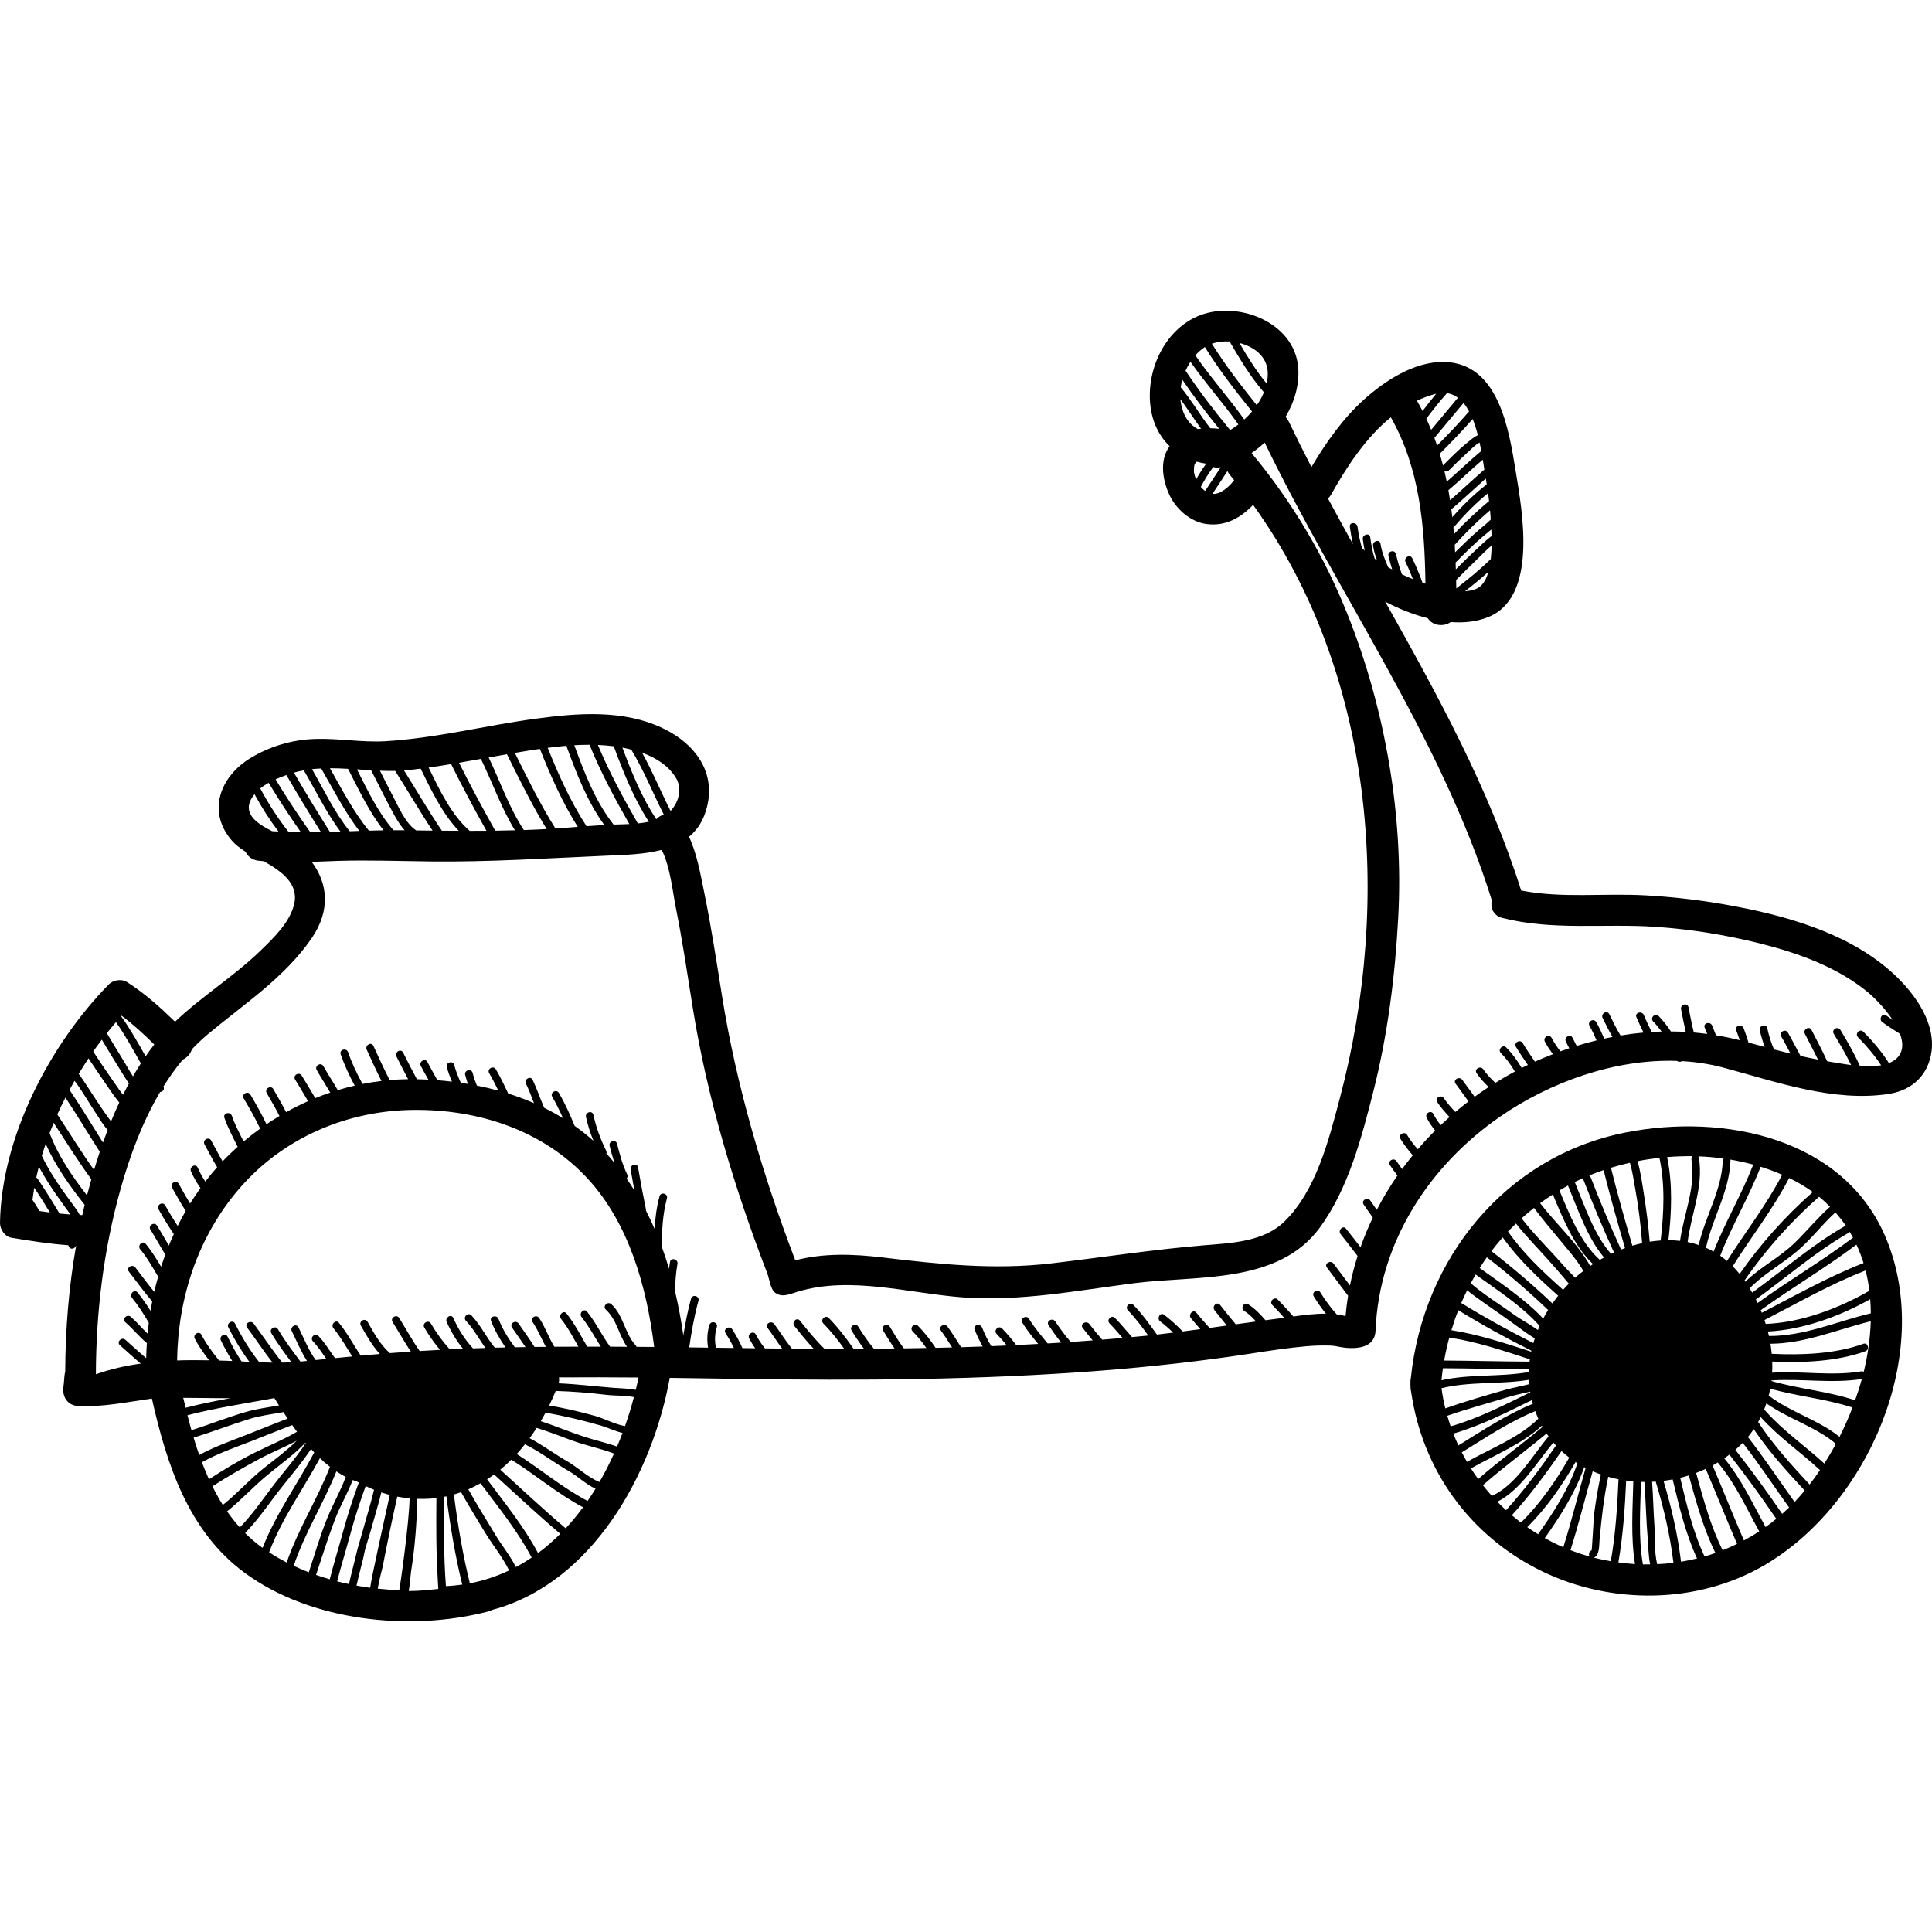 <?xml version="1.0" encoding="iso-8859-1"?>
<!-- Uploaded to: SVG Repo, www.svgrepo.com, Generator: SVG Repo Mixer Tools -->
<!DOCTYPE svg PUBLIC "-//W3C//DTD SVG 1.1//EN" "http://www.w3.org/Graphics/SVG/1.1/DTD/svg11.dtd">
<svg fill="#000000" version="1.1" id="Capa_1" xmlns="http://www.w3.org/2000/svg" xmlns:xlink="http://www.w3.org/1999/xlink" 
	 width="800px" height="800px" viewBox="0 0 501.422 501.422"
	 xml:space="preserve">
<g>
	<g>
		<path d="M490.319,251.741c-11.703-10.099-27.964-14.417-42.853-17.031c-6.763-1.188-13.617-1.955-20.472-2.336
			c-10.85-0.604-21.507,0.821-32.205-1.256c-8.374-26.539-21.716-50.805-35.282-74.969c3.495,1.835,7.276,3.351,11.062,4.303
			c1.219,1.969,4.132,2.301,5.931,0.996c3.38,0.252,6.638-0.088,9.56-1.218c13.146-5.084,9.037-27.416,7.354-37.716
			c-1.806-11.049-4.426-28.418-18.786-28.573c-7.606-0.083-15.247,4.909-20.654,9.782c-5.441,4.904-9.841,11.152-13.61,17.492
			c-2.029-3.927-4.007-7.877-5.912-11.861c-0.227-0.471-0.508-0.832-0.814-1.133c2.346-3.959,3.648-8.41,3.293-12.838
			c-0.962-12.004-16.334-17.733-26.381-13.182c-8.491,3.846-13.001,13.975-11.999,22.971c0.493,4.432,2.312,8.033,5.011,10.639
			c-0.024,0.033-0.052,0.062-0.075,0.097c-2.591,3.673-1.749,8.696,0,12.487c1.704,3.693,5.443,7.021,9.553,7.596
			c4.982,0.699,8.973-1.592,12.186-4.958c31.496,43.717,36.067,102.72,22.548,153.85c-2.867,10.849-6.16,24.193-14.545,32.267
			c-5.404,5.203-13.881,5.475-20.901,6.061c-13.176,1.098-26.202,3.117-39.325,4.664c-14.917,1.758-29.118,0.254-43.93-1.518
			c-7.57-0.904-15.262-1.187-22.67,0.748c-8.395-22.013-15.271-45.232-18.996-68.498c-1.459-9.116-2.834-18.25-4.704-27.294
			c-0.915-4.424-1.81-9.725-3.882-14.145c1.729-1.422,3.133-3.281,4.039-5.73c3.709-10.02-1.893-18.182-10.918-22.469
			c-10.195-4.842-21.938-3.914-32.8-2.455c-13.069,1.756-25.947,5.084-39.14,5.861c-6.037,0.355-12.156-0.789-18.222-0.594
			c-5.896,0.191-11.596,1.859-16.649,4.889c-8.021,4.807-11.469,13.934-4.984,21.463c0.977,1.135,2.225,2.072,3.543,2.891
			c0.588,1.191,1.689,2.154,3.312,2.352c0.519,0.062,1.037,0.103,1.557,0.15c0.139,0.102,0.264,0.211,0.425,0.303
			c4.001,2.297,8.552,5.5,7.388,10.701c-1.084,4.844-5.344,8.885-8.758,12.197c-6.884,6.677-15.258,11.832-22.189,18.447
			c-3.852-3.754-7.855-7.365-12.402-10.254c-1.498-0.951-3.627-0.621-4.848,0.627C12.872,271.176,0.351,295.185,0,317.374
			c-0.025,1.635,1.227,3.572,2.938,3.857c4.906,0.813,9.809,1.59,14.76,1.944c0.068,0.133,0.143,0.263,0.209,0.396
			c0.45,0.889,1.57,0.483,1.795-0.273c0.017,0,0.033,0.002,0.05,0.002c-1.905,10.789-2.784,21.793-2.828,32.742
			c-0.041,0.156-0.094,0.303-0.12,0.479c-0.163,1.104-0.172,2.242-0.334,3.332c-0.388,2.623,1.033,4.937,3.857,5.064
			c6.461,0.295,12.748-1.053,19.091-1.945c3.823,17.019,9.463,34.5,24.109,45.246c17.166,12.596,42.981,15.285,63.219,10.002
			c0.37-0.098,0.689-0.238,0.982-0.397c25.953-6.925,41.565-35.181,46.097-60.214c5.871,0.076,11.75,0.171,17.638,0.259
			c31.399,0.469,62.83,0.313,94.154-2.125c13.049-1.019,26.091-2.453,39.027-4.445c4.762-0.732,9.518-1.469,14.317-1.894
			c2.083-0.184,4.171-0.247,6.261-0.182c0.741,0.023,1.406,0.121,2.126,0.277c0.136,0.028,9.397,2.182,9.651-4.125
			c0.921-22.861,13.863-42.818,32.38-55.605c12.916-8.92,29.722-14.993,45.882-14.432c0.366,0.301,0.9,0.295,1.269,0.057
			c3.636,0.205,7.233,0.75,10.739,1.687c13.697,3.656,28.652,9.059,43.002,6.812c6.136-0.961,10.341-5.065,11.056-11.213
			C502.267,264.558,496.031,256.67,490.319,251.741z M383.061,152.855c-0.896,0.347-1.852,0.525-2.832,0.602
			c2.072-1.625,4.111-3.289,6.062-5.052C385.708,150.464,384.726,152.211,383.061,152.855z M386.91,145.081
			c-2.802,2.751-5.848,5.22-8.95,7.628c-0.011-0.729-0.022-1.457-0.04-2.186c1.729-1.738,3.463-3.473,5.232-5.17
			c1.213-1.165,2.538-2.575,3.969-3.788C387.104,142.611,387.048,143.832,386.91,145.081z M387.104,139.125
			c-1.503,1.123-2.874,2.488-4.183,3.697c-1.733,1.604-3.414,3.266-5.081,4.939c-0.021-0.59-0.036-1.18-0.06-1.768
			c2.473-2.5,4.981-5.043,7.666-7.232c0.502-0.409,1.054-0.86,1.604-1.338C387.072,137.99,387.086,138.557,387.104,139.125z
			 M386.906,134.833c-0.911,0.917-2.005,1.765-2.874,2.515c-2.191,1.893-4.301,3.93-6.38,5.983c-0.034-0.648-0.053-1.3-0.095-1.946
			c2.852-3.174,5.922-6.179,9.164-8.955C386.799,133.229,386.85,134.031,386.906,134.833z M386.466,130.033
			c-3.209,2.659-6.271,5.539-9.119,8.596c-0.048-0.583-0.085-1.169-0.141-1.751c0.055-0.043,0.113-0.068,0.165-0.129
			c2.611-3.077,5.6-6.142,8.839-8.759C386.305,128.67,386.384,129.352,386.466,130.033z M385.857,125.713
			c-3.251,2.507-6.259,5.472-8.932,8.509c-0.078-0.679-0.157-1.357-0.247-2.033c3.039-2.602,5.949-5.348,8.941-8.002
			C385.707,124.695,385.776,125.205,385.857,125.713z M385.24,121.873c-3.002,2.612-5.902,5.34-8.896,7.961
			c-0.136-0.871-0.272-1.742-0.432-2.607c3.045-2.561,5.884-5.363,8.919-7.93C384.983,120.218,385.116,121.081,385.24,121.873z
			 M384.444,117.05c-3.079,2.542-5.932,5.352-8.963,7.953c-0.192-0.93-0.385-1.859-0.606-2.78c0.346,0.206,0.792,0.229,1.162-0.142
			c1.521-1.521,3.057-3.029,4.653-4.473c0.84-0.758,2.066-2.072,3.312-2.771C384.166,115.584,384.311,116.324,384.444,117.05z
			 M383.548,112.92c-1.135,0.57-2.157,1.476-3.083,2.241c-2.061,1.705-3.952,3.617-5.842,5.506c-0.051,0.051-0.068,0.106-0.105,0.16
			c-0.267-1.021-0.546-2.036-0.854-3.045c2.928-2.936,5.816-5.905,8.54-9.031C382.738,110.064,383.177,111.482,383.548,112.92z
			 M381.278,106.778c-2.642,3.075-5.449,5.989-8.305,8.862c-0.225-0.661-0.453-1.321-0.698-1.977
			c2.519-3.023,5.037-6.045,7.556-9.066C380.368,105.236,380.845,105.976,381.278,106.778z M375.542,102.035
			c1.066,0.153,2.005,0.574,2.84,1.188l-6.938,8.326c-0.401-0.969-0.82-1.932-1.271-2.887
			C371.9,106.402,373.645,104.142,375.542,102.035z M372.36,102.283c0.127-0.035,0.247-0.054,0.371-0.084
			c-1.216,1.455-2.375,2.963-3.527,4.471c-0.464-0.896-0.946-1.787-1.46-2.669C369.211,103.312,370.747,102.732,372.36,102.283z
			 M345.45,128.393c4.096-7.267,8.988-14.791,15.522-20.085c7.496,13.232,8.775,28.14,8.983,43.188
			c-0.262-0.092-0.516-0.184-0.771-0.275c-0.781-2.16-1.646-4.285-2.66-6.352c-0.569-1.156-2.294-0.143-1.728,1.01
			c0.709,1.442,1.331,2.916,1.907,4.409c-0.942-0.373-1.888-0.769-2.827-1.208c-0.675-1.715-1.136-3.506-1.586-5.305
			c-0.312-1.25-2.242-0.72-1.929,0.531c0.293,1.17,0.598,2.332,0.952,3.478c-0.345-0.187-0.69-0.365-1.029-0.559
			c-0.859-1.978-1.673-3.961-1.994-6.115c-0.188-1.273-2.116-0.73-1.929,0.531c0.192,1.297,0.566,2.536,1.019,3.75
			c-0.195-0.137-0.406-0.257-0.6-0.397c-0.568-1.806-0.886-3.663-1.157-5.552c-0.183-1.271-2.109-0.729-1.929,0.533
			c0.14,0.973,0.3,1.937,0.489,2.893c-0.118-0.109-0.246-0.211-0.362-0.321c-0.106-0.102-0.219-0.175-0.328-0.261
			c-0.523-1.828-0.918-3.689-1.167-5.577c-0.167-1.259-2.169-1.276-2,0c0.202,1.532,0.476,3.046,0.831,4.54
			c-2.192-3.944-4.364-7.897-6.495-11.869C344.953,129.107,345.224,128.795,345.45,128.393z M328.998,96.248
			c0.089,1.102-0.01,2.21-0.252,3.305c-2.698-3.264-4.924-6.877-7.08-10.534C325.424,89.949,328.693,92.437,328.998,96.248z
			 M319.118,88.628c2.702,4.587,5.411,9.178,8.914,13.185c-0.477,1.16-1.101,2.291-1.844,3.363
			c-4.131-5.151-8.167-10.366-11.66-15.969C315.931,88.72,317.52,88.536,319.118,88.628z M306.858,98.552
			c2.992,4.397,6.224,8.615,9.571,12.746c-0.775-0.086-1.552-0.146-2.319-0.158c-2.688-3.448-4.875-7.27-7.672-10.641
			C306.531,99.847,306.682,99.197,306.858,98.552z M306.513,104.81c-0.079-0.4-0.129-0.809-0.165-1.221
			c1.871,2.499,3.529,5.155,5.368,7.678c-0.28,0.033-0.564,0.049-0.842,0.098C308.708,110.195,307.158,108.107,306.513,104.81z
			 M310.404,124.373c-0.102-0.267-0.194-0.536-0.278-0.809c-0.102-0.336-0.177-0.68-0.246-1.023
			c-0.002-0.009-0.003-0.014-0.005-0.021c-0.003-0.053-0.008-0.115-0.013-0.191c-0.02-0.256,0.056-1.035,0.064-1.295
			c0.045-0.182,0.083-0.364,0.139-0.543c0.021-0.039,0.047-0.084,0.075-0.139c0.03-0.057,0.071-0.106,0.104-0.161
			c0.049-0.045,0.199-0.225,0.334-0.374c0.8,0.23,1.63,0.398,2.478,0.523c-0.961,1.303-1.832,2.684-2.626,4.095
			C310.422,124.414,310.413,124.394,310.404,124.373z M312.77,127.416c-0.08-0.059-0.171-0.125-0.252-0.188
			c-0.309-0.268-0.592-0.562-0.863-0.865c0.956-1.779,2.012-3.538,3.234-5.148c0.57,0.176,1.218,0.21,1.926,0.064
			C315.493,123.341,314.131,125.379,312.77,127.416z M316.865,127.679c-0.071,0.041-0.33,0.154-0.486,0.225
			c-0.288,0.098-0.581,0.18-0.876,0.251c-0.033,0.009-0.058,0.015-0.082,0.021c-0.063,0.002-0.142,0.004-0.247,0.01
			c-0.099,0.004-0.315-0.01-0.503-0.021c1.312-1.963,2.624-3.927,3.896-5.917c0.151,0.326,0.343,0.646,0.601,0.955
			c0.392,0.471,0.761,0.955,1.146,1.43C319.199,126.048,318.101,126.986,316.865,127.679z M319.268,111.623
			c-4.083-4.971-8.013-10.053-11.572-15.416c0.36-0.809,0.792-1.582,1.273-2.312c3.91,5.602,8.501,10.69,12.441,16.267
			C320.714,110.695,319.997,111.188,319.268,111.623z M322.938,108.879c-4.052-5.686-8.756-10.881-12.695-16.65
			c0.724-0.815,1.525-1.535,2.402-2.112c0.022-0.015,0.048-0.028,0.069-0.042c3.649,5.877,7.898,11.332,12.229,16.725
			C324.319,107.533,323.647,108.229,322.938,108.879z M166.833,195.445c3.448,1.236,6.787,3.359,8.662,6.561
			c1.614,2.756,0.63,6.219-1.459,8.475c-2.53-4.994-4.647-10.201-7.378-15.094C166.716,195.408,166.776,195.424,166.833,195.445z
			 M163.83,194.541c3.267,5.396,5.607,11.269,8.449,16.885c-0.73,0.196-1.407,0.611-1.949,1.182
			c-3.73-5.533-6.465-12.314-8.791-18.572C162.308,194.178,163.07,194.349,163.83,194.541z M159.285,193.681
			c2.43,6.579,5.242,13.664,9.123,19.588c-0.941,0.199-1.9,0.34-2.869,0.436c-3.797-6.627-7.435-13.322-10.367-20.363
			C156.549,193.396,157.922,193.507,159.285,193.681z M152.998,193.297c2.904,7.118,6.525,13.887,10.335,20.573
			c-1.376,0.068-2.749,0.092-4.08,0.136c-4.729-5.964-7.567-13.401-10.204-20.594C150.365,193.334,151.683,193.298,152.998,193.297z
			 M146.982,193.56c2.619,7.115,5.41,14.467,9.866,20.562c-1.545,0.084-3.088,0.185-4.631,0.303
			c-4.139-6.368-7.246-13.289-10.074-20.334C143.747,193.88,145.362,193.699,146.982,193.56z M137.017,194.839
			c1.023-0.161,2.059-0.318,3.098-0.469c2.789,6.984,5.82,13.873,9.832,20.23c-1.929,0.154-3.857,0.311-5.789,0.437
			c-3.939-6.293-7.24-12.977-10.537-19.632C134.751,195.214,135.883,195.019,137.017,194.839z M131.564,195.754
			c3.253,6.561,6.485,13.167,10.312,19.41c-1.97,0.105-3.94,0.201-5.911,0.266c-3.832-5.787-6.122-12.521-9.13-18.836
			C128.412,196.31,129.987,196.029,131.564,195.754z M124.808,196.959c3.017,6.154,5.271,12.733,8.835,18.523
			c-1.704,0.043-3.408,0.09-5.112,0.111c-3.251-5.814-6.43-11.666-9.395-17.631C121.028,197.638,122.918,197.298,124.808,196.959z
			 M117.083,198.31c2.889,5.857,5.988,11.604,9.17,17.308c-1.449,0.011-2.898,0.019-4.348,0.019
			c-4.701-4.041-7.873-10.681-10.65-16.422C113.203,198.943,115.144,198.632,117.083,198.31z M105.862,199.888
			c1.108-0.115,2.213-0.252,3.318-0.393c2.676,5.469,5.629,11.678,9.876,16.125c-1.459-0.006-2.918-0.01-4.377-0.023
			c-3.452-5.096-6.53-10.429-9.815-15.63C105.198,199.943,105.533,199.923,105.862,199.888z M102.564,200.08
			c3.28,5.135,6.329,10.416,9.702,15.494c-1.417-0.016-2.834-0.033-4.25-0.051c-0.005-0.004-0.009-0.008-0.014-0.012
			c-2.84-1.907-4.524-6.059-6.072-8.977c-1.14-2.148-2.207-4.338-3.318-6.503C99.942,200.086,101.261,200.107,102.564,200.08z
			 M96.315,199.918c1.497,2.827,2.877,5.72,4.375,8.543c1.205,2.273,2.508,4.983,4.33,7.025c-0.255-0.004-0.51-0.008-0.766-0.01
			c-0.706-0.01-1.418,0.002-2.128,0.004c-4.062-4.693-6.685-10.293-9.485-15.798C93.869,199.763,95.095,199.846,96.315,199.918z
			 M90.33,199.543c2.845,5.48,5.414,11.102,9.229,15.951c-1.271,0.02-2.544,0.049-3.82,0.085
			c-4.02-4.899-6.959-10.663-10.107-16.187C87.185,199.39,88.754,199.455,90.33,199.543z M83.357,199.451
			c3.171,5.46,6.069,11.186,9.898,16.203c-0.835,0.027-1.669,0.057-2.505,0.085c-0.016-0.024-0.027-0.048-0.047-0.071
			c-3.932-4.909-6.602-10.613-9.725-16.039C81.765,199.542,82.56,199.489,83.357,199.451z M78.853,199.939
			c3.139,5.316,5.801,10.912,9.494,15.877c-0.908,0.031-1.816,0.062-2.725,0.088c-3.209-5.068-6.32-10.196-9.347-15.375
			C77.123,200.282,77.983,200.097,78.853,199.939z M74.33,201.161c2.907,4.983,5.893,9.919,8.965,14.8
			c-0.919,0.019-1.838,0.033-2.756,0.039c-3.172-4.47-6.192-9.04-9.026-13.732C72.459,201.841,73.408,201.488,74.33,201.161z
			 M70.621,215.719c-3.199-1.621-7.598-4.125-5.504-8.192c0.26-0.506,0.578-0.975,0.935-1.414c1.828,3.375,3.903,6.625,6.212,9.695
			C71.715,215.776,71.166,215.76,70.621,215.719z M74.917,215.945c-2.793-3.537-5.253-7.344-7.371-11.32
			c0.666-0.545,1.405-1.021,2.175-1.454c2.64,4.378,5.44,8.649,8.378,12.833C77.037,215.995,75.976,215.98,74.917,215.945z
			 M31.558,263.618c3.024,2.238,5.795,4.816,8.481,7.465c-0.784,0.988-1.526,2.019-2.249,3.062
			c-1.992-3.55-3.994-7.086-6.348-10.396C31.481,263.706,31.519,263.661,31.558,263.618z M30.101,265.282
			c2.393,3.408,4.414,7.066,6.454,10.711c-0.708,1.1-1.396,2.215-2.053,3.355c-0.937-1.423-1.745-2.957-2.504-4.166
			c-1.457-2.326-2.853-4.689-4.271-7.039C28.504,267.163,29.298,266.213,30.101,265.282z M26.429,269.833
			c1.586,2.633,3.15,5.279,4.797,7.873c0.682,1.072,1.408,2.316,2.23,3.492c-0.526,0.971-1.044,1.949-1.536,2.943
			c-1.115-1.445-2.124-2.992-3.136-4.427c-1.58-2.237-3.099-4.521-4.592-6.819C24.92,271.853,25.669,270.834,26.429,269.833z
			 M22.972,274.678c1.336,2.031,2.693,4.054,4.086,6.048c1.219,1.743,2.47,3.688,3.896,5.418c-0.751,1.612-1.466,3.246-2.138,4.897
			c-0.334-0.434-0.654-0.879-0.971-1.32c-1.261-1.752-2.436-3.567-3.63-5.364c-1.218-1.834-2.42-3.832-3.794-5.658
			C21.244,277.333,22.095,275.991,22.972,274.678z M19.354,280.499c2.202,2.914,4.03,6.262,6.009,9.152
			c0.404,0.592,1.412,2.336,2.566,3.604c-0.416,1.086-0.818,2.174-1.203,3.269c-2.894-4.56-5.649-9.205-8.688-13.67
			C18.463,282.062,18.906,281.278,19.354,280.499z M10.248,314.303c-0.562-0.985-1.168-1.946-1.816-2.883
			c0.133-1.055,0.287-2.11,0.47-3.168c1.392,2.121,2.751,4.258,4.056,6.429C12.052,314.567,11.149,314.43,10.248,314.303z
			 M15.444,314.959c-1.8-3.053-3.692-6.051-5.66-9.014c-0.104-0.156-0.232-0.267-0.371-0.34c0.201-0.939,0.424-1.879,0.663-2.818
			c1.372,2.545,2.927,4.986,4.604,7.393c1.179,1.693,2.398,3.355,3.613,5.021C17.342,315.135,16.393,315.055,15.444,314.959z
			 M21.362,315.355c-0.224-0.006-0.445-0.025-0.668-0.033c-0.338-0.584-0.624-1.084-0.789-1.312
			c-1.166-1.612-2.343-3.217-3.498-4.838c-2.091-2.938-3.993-5.969-5.555-9.188c0.31-1.045,0.65-2.084,1.004-3.123
			c2.533,5.729,6.213,10.893,10.109,15.826C21.75,313.571,21.564,314.465,21.362,315.355z M22.58,310.25
			c-3.883-4.996-7.479-10.274-9.717-16.174c0.339-0.891,0.697-1.775,1.066-2.658c3.225,4.908,6.32,9.926,9.779,14.658
			C23.314,307.476,22.935,308.87,22.58,310.25z M14.875,289.232c0.661-1.476,1.373-2.929,2.109-4.367
			c3.082,4.615,5.904,9.399,8.914,14.063c-0.523,1.578-1.021,3.158-1.49,4.732C21.071,298.976,18.058,294.03,14.875,289.232z
			 M47.555,362.792c3.974-0.008,8.084,0.104,12.185,0.096c-3.881,0.711-7.747,1.488-11.569,2.474
			C47.961,364.502,47.749,363.645,47.555,362.792z M48.644,367.303c7.43-1.916,15.02-3.055,22.563-4.447
			c0.391,0.625,0.788,1.259,1.203,1.906c-2.752,0.494-5.57,0.84-8.129,1.56c-4.943,1.387-9.701,3.33-14.599,4.864
			C49.316,369.893,48.974,368.598,48.644,367.303z M50.247,373.118c4.896-1.5,9.669-3.357,14.566-4.869
			c2.799-0.863,5.802-1.217,8.73-1.758c0.371,0.562,0.73,1.117,1.118,1.686c-3.703,1.394-7.353,2.92-11.048,4.353
			c-4.058,1.571-8.104,3.024-11.91,5.09C51.178,376.131,50.702,374.627,50.247,373.118z M52.397,379.51
			c4.22-2.338,8.78-3.904,13.283-5.647c3.4-1.318,6.753-2.722,10.16-3.996c0.41,0.576,0.819,1.151,1.248,1.723
			c-3.522,2.064-7.298,3.604-10.968,5.424c-4.099,2.033-8.052,4.408-11.886,6.918C53.573,382.487,52.966,381.006,52.397,379.51z
			 M57.83,390.59c-0.988-1.553-1.867-3.182-2.696-4.842c3.896-2.516,7.905-4.81,11.997-7.01c3.253-1.75,6.65-3.088,9.878-4.82
			c-2.506,2.484-5.346,4.617-8.141,6.795C64.96,383.756,61.696,387.518,57.83,390.59z M62.243,396.43
			c-1.195-1.319-2.286-2.725-3.304-4.182c3.578-2.848,6.654-6.254,10.173-9.187c3.465-2.889,7.107-5.43,10.188-8.649
			c0.024,0.029,0.047,0.059,0.071,0.088c-2.688,4.109-5.97,7.729-8.916,11.654C67.814,389.672,65.29,393.266,62.243,396.43z
			 M63.62,397.881c2.785-2.883,5.127-6.111,7.525-9.336c3.141-4.221,6.665-8.115,9.591-12.482c0.273,0.302,0.541,0.607,0.82,0.9
			c-4.413,8.305-9.981,15.973-13.407,24.771C66.508,400.559,65.008,399.264,63.62,397.881z M69.846,402.875
			c3.281-8.717,8.785-16.281,13.189-24.439c0.844,0.8,1.711,1.56,2.609,2.254c-3.312,8.462-8.279,16.205-11.239,24.828
			C72.829,404.715,71.315,403.823,69.846,402.875z M76.221,406.385c2.869-8.529,7.733-16.188,11.086-24.508
			c0.791,0.525,1.596,1.014,2.428,1.434c-1.35,3.625-3.297,7.021-4.768,10.609c-1.887,4.604-3.264,9.414-4.821,14.143
			C78.809,407.551,77.505,406.983,76.221,406.385z M82.021,408.745c1.602-4.773,3.077-9.586,4.875-14.293
			c1.36-3.562,3.286-6.818,4.654-10.336c0.388,0.149,0.771,0.309,1.167,0.432c0.135,0.076,0.267,0.154,0.401,0.229
			c-1.527,4.147-2.876,8.352-4.043,12.608c-0.002,0.006-0.006,0.01-0.008,0.017c-1.12,4.157-2.428,8.301-3.485,12.477
			C84.378,409.536,83.194,409.151,82.021,408.745z M92.397,403.622c-0.579,2.506-1.294,4.979-1.823,7.498
			c-1.028-0.215-2.05-0.451-3.064-0.711c0.711-2.808,1.529-5.599,2.335-8.39c0,0.002-0.001,0.007-0.001,0.007
			c0.002-0.007,0.004-0.015,0.005-0.021c0.017-0.059,0.034-0.117,0.051-0.178c-0.007,0.022-0.013,0.041-0.021,0.062
			c0.267-1.059,0.691-2.408,0.97-3.434c0.048-0.176,0.1-0.351,0.146-0.525c0.005-0.018-0.001-0.03,0.003-0.051
			c1.131-4.117,2.441-8.178,3.91-12.191c0.712,0.343,1.437,0.652,2.17,0.947c-0.866,3.693-2.022,7.303-3.017,10.965
			c-0.385,1.412-0.829,2.802-1.212,4.195c-0.033,0.072-0.309,1.195-0.419,1.678c-0.011,0.049-0.024,0.097-0.035,0.146
			C92.396,403.62,92.397,403.62,92.397,403.622z M96.074,412.077c-1.187-0.156-2.368-0.344-3.544-0.556
			c0.472-2.207,1.663-6.747,1.679-6.842c0.169-0.705,0.471-2.186,0.474-2.219c0.51-1.973,1.198-3.926,1.714-5.824
			c0.846-3.11,1.82-6.17,2.57-9.303c0.721,0.242,1.455,0.451,2.194,0.645c-1.395,6.207-4.452,20.408-4.605,21.314
			C96.399,410.225,96.214,411.145,96.074,412.077z M98.04,412.307c0.276-1.895,1.264-5.598,1.269-5.639
			c1.175-6.1,2.438-12.182,3.8-18.242c1.046,0.207,2.116,0.346,3.196,0.449c-0.116,6.232-2.33,22.07-2.685,23.824
			C101.757,412.637,99.896,412.502,98.04,412.307z M106.094,412.917c0.182-0.926,0.514-4.539,0.588-5.012
			c0.002-0.004,0.002-0.009,0.003-0.011c0.001-0.004,0-0.006,0.001-0.01c0.994-6.252,1.491-12.547,1.616-18.883
			c1.094,0.037,2.2,0.035,3.328-0.045c0.551-0.039,1.093-0.094,1.631-0.16c-0.059,7.174-0.093,14.221,0.372,21.385
			c0,0.013-0.006,0.021-0.006,0.031c0.008,0.479,0.125,1.971,0.128,2.174C111.085,412.649,108.82,412.936,106.094,412.917z
			 M115.729,411.645c-0.582-7.778-0.529-15.395-0.467-23.168c0.202-0.039,0.4-0.086,0.6-0.129c0.963,7.625,2.285,15.486,4.104,22.9
			C118.534,411.452,117.118,411.596,115.729,411.645z M121.944,410.926c-1.838-7.442-3.182-15.393-4.139-23.051
			c0.633-0.178,1.248-0.391,1.863-0.607c1.937,3.492,4.082,6.89,6.117,10.312c1.733,2.914,4.746,6.646,6.34,10.008
			C128.957,409.083,125.567,410.227,121.944,410.926z M133.891,406.704c-1.452-2.918-3.831-5.854-5.33-8.375
			c-2.33-3.918-4.794-7.801-7.014-11.795c1.088-0.463,2.134-1,3.159-1.576c4.593,6.174,9.729,12.51,13.281,19.281
			C136.667,405.127,135.305,405.956,133.891,406.704z M139.636,403.081c-3.553-6.721-8.654-13.019-13.217-19.15
			c0.619-0.397,1.224-0.819,1.818-1.258c5.686,5.148,11.327,10.469,17.18,15.402C143.602,399.883,141.685,401.573,139.636,403.081z
			 M146.817,396.649c-5.783-4.877-11.361-10.129-16.979-15.219c0.993-0.813,1.943-1.686,2.861-2.596
			c6.32,3.955,12.032,8.875,18.629,12.352C149.917,393.098,148.42,394.932,146.817,396.649z M152.503,389.545
			c-6.525-3.408-12.181-8.238-18.394-12.182c0.74-0.81,1.443-1.654,2.128-2.517c3.907,1.906,7.676,4.838,11.417,6.961
			c2.113,1.197,4.479,3.484,6.906,4.56C153.898,387.444,153.22,388.51,152.503,389.545z M155.586,384.629
			c-2.781-1.047-5.881-3.957-8.193-5.268c-3.306-1.875-6.529-4.318-9.937-6.095c0.636-0.868,1.239-1.766,1.821-2.676
			c2.957,0.918,5.844,2.012,8.747,3.113c3.687,1.397,7.649,2.151,11.331,3.543C158.217,379.77,156.97,382.245,155.586,384.629z
			 M160.151,375.444c-2.74-0.992-5.626-1.605-8.39-2.511c-3.852-1.258-7.569-2.825-11.41-4.084c0.427-0.723,0.837-1.457,1.231-2.196
			c4.803,0.793,9.503,1.965,14.193,3.286c1.947,0.55,3.829,1.509,5.785,1.964C161.115,373.09,160.649,374.272,160.151,375.444z
			 M162.213,370.118c-2.541-0.404-5.498-1.99-7.652-2.599c-3.968-1.118-7.971-2.053-12.031-2.733c0.61-1.246,1.164-2.51,1.687-3.781
			c4.437,0.117,8.84,0.494,13.253,1.014c2.188,0.257,4.784,0.103,7.049,0.576C163.856,365.108,163.097,367.624,162.213,370.118z
			 M165.004,360.717c-1.908-0.375-3.946-0.383-5.823-0.531c-4.755-0.373-9.444-0.965-14.2-1.161
			c0.147-0.556,0.165-1.068,0.084-1.537c6.881-0.05,13.763-0.033,20.652,0.03C165.5,358.583,165.263,359.649,165.004,360.717z
			 M165.185,349.553c-0.04-0.145-0.107-0.287-0.23-0.42c-2.846-3.092-3.087-7.698-6.295-10.651
			c-0.947-0.873-2.365,0.539-1.414,1.414c2.846,2.618,3.355,6.604,5.492,9.643c-1.469-0.008-2.938-0.023-4.406-0.027
			c-2.121-2.938-3.686-6.256-5.967-9.092c-0.809-1.006-2.215,0.418-1.414,1.414c1.919,2.385,3.328,5.115,4.994,7.674
			c-1.182,0-2.363-0.006-3.544-0.004c-1.722-2.912-3.228-5.946-5.362-8.6c-0.809-1.006-2.215,0.418-1.414,1.414
			c1.777,2.211,3.086,4.729,4.479,7.192c-2.076,0.006-4.152,0-6.227,0.021c-1.481-2.377-2.455-5.281-3.945-7.457
			c-0.723-1.057-2.457-0.06-1.727,1.01c1.351,1.971,2.288,4.316,3.465,6.471c-0.982,0.01-1.963,0.017-2.945,0.029
			c-1.275-2.076-2.748-4.029-4.119-6.057c-0.718-1.062-2.451-0.062-1.727,1.01c1.154,1.707,2.381,3.362,3.503,5.082
			c-0.923,0.016-1.845,0.022-2.768,0.043c-1.7-2.271-3.188-4.68-4.233-7.35c-0.465-1.187-2.4-0.67-1.93,0.53
			c0.969,2.476,2.264,4.73,3.756,6.869c-0.932,0.021-1.863,0.031-2.795,0.059c-2.18-2.653-3.678-5.883-6.068-8.385
			c-0.893-0.934-2.305,0.482-1.414,1.414c2.003,2.099,3.371,4.697,5.043,7.049c-1.073,0.035-2.146,0.064-3.221,0.105
			c-2.141-2.336-3.812-4.969-5.094-7.881c-0.518-1.178-2.241-0.16-1.727,1.01c1.111,2.525,2.517,4.861,4.241,6.979
			c-1.147,0.047-2.294,0.091-3.44,0.146c-1.856-2.058-3.482-4.262-4.885-6.68c-0.646-1.115-2.375-0.109-1.727,1.01
			c1.199,2.068,2.568,3.992,4.085,5.807c-1.762,0.092-3.523,0.183-5.286,0.293c-1.928-2.746-3.538-5.707-5.305-8.562
			c-0.676-1.094-2.406-0.092-1.727,1.01c1.592,2.572,3.072,5.205,4.744,7.713c-1.814,0.123-3.63,0.236-5.446,0.381
			c-2.511-2.18-4.177-5.286-5.802-8.135c-0.64-1.121-2.367-0.113-1.727,1.01c1.445,2.529,2.941,5.183,4.924,7.353
			c-1.648,0.139-3.298,0.274-4.945,0.43c-1.924-2.812-3.486-5.869-5.672-8.51c-0.823-0.994-2.23,0.43-1.414,1.414
			c1.875,2.266,3.292,4.842,4.873,7.309c-1.496,0.144-2.994,0.283-4.491,0.432c-1.396-1.946-2.623-4.022-4.294-5.764
			c-0.895-0.932-2.308,0.484-1.414,1.414c1.332,1.387,2.381,2.99,3.461,4.574c-0.923,0.092-1.846,0.18-2.768,0.272
			c-1.85-2.58-3.068-5.688-4.449-8.481c-0.572-1.156-2.297-0.143-1.727,1.01c1.252,2.533,2.387,5.271,3.93,7.701
			c-0.559,0.059-1.116,0.111-1.674,0.17c-0.008,0-0.015,0-0.022,0.002c-2.024-2.746-4.109-5.447-5.833-8.397
			c-0.65-1.111-2.379-0.105-1.727,1.01c1.551,2.655,3.397,5.106,5.227,7.571c-0.787,0.043-1.577,0.068-2.369,0.084
			c-2.635-3.252-4.932-6.76-7.426-10.116c-0.76-1.023-2.498-0.027-1.727,1.01c2.238,3.014,4.326,6.139,6.617,9.113
			c-1.141-0.017-2.283-0.043-3.427-0.091c-2.47-3.096-4.516-6.503-6.307-10.032c-0.583-1.15-2.31-0.139-1.727,1.01
			c1.58,3.113,3.375,6.104,5.446,8.906c-0.678-0.033-1.354-0.068-2.029-0.104c-1.377-2.037-2.52-4.211-3.627-6.424
			c-0.577-1.151-2.303-0.141-1.727,1.01c0.912,1.822,1.871,3.592,2.936,5.299c-0.588-0.024-1.176-0.053-1.76-0.071
			c-0.553-0.019-1.105-0.031-1.658-0.049c-1.684-2.113-3.322-4.263-4.57-6.672c-0.594-1.146-2.318-0.134-1.727,1.01
			c1.035,2,2.338,3.828,3.713,5.602c-2.775-0.053-5.551-0.059-8.312,0.037c0.238-16.338,5.418-32.231,16.271-44.744
			c11.33-13.061,27.773-20.075,44.936-20.28c16.877-0.201,33.677,5.217,45.293,17.771c10.836,11.713,15.377,28.226,17.314,43.756
			C168.246,349.563,166.715,349.563,165.185,349.553z M492.439,274.495c-0.582,0.621-1.338,1.072-2.188,1.412
			c-1.88-2.949-4.139-5.617-6.62-8.125c-0.908-0.918-2.32,0.498-1.414,1.414c2.241,2.266,4.276,4.66,6.012,7.285
			c-1.705,0.301-3.633,0.301-5.529,0.157c-1.442-3.237-3.22-6.295-5.045-9.336c-0.662-1.104-2.393-0.1-1.728,1.011
			c1.587,2.646,3.173,5.305,4.493,8.096c-2.038-0.256-3.915-0.604-5.28-0.82c-0.31-0.049-0.616-0.112-0.926-0.166
			c-1.242-2.756-2.689-5.414-4.057-8.119c-0.582-1.151-2.308-0.139-1.728,1.011c1.128,2.231,2.321,4.43,3.396,6.684
			c-1.511-0.289-3.02-0.6-4.521-0.94c-1.116-2.011-2.119-4.091-3.284-6.07c-0.652-1.111-2.383-0.105-1.727,1.01
			c0.854,1.451,1.621,2.957,2.409,4.447c-1.437-0.349-2.868-0.707-4.296-1.082c-0.74-1.769-1.331-3.592-1.738-5.5
			c-0.269-1.26-2.196-0.728-1.929,0.531c0.315,1.483,0.745,2.924,1.262,4.327c-1.402-0.379-2.803-0.762-4.201-1.146
			c-0.376-1.248-0.785-2.486-1.266-3.713c-0.465-1.187-2.399-0.67-1.929,0.531c0.334,0.854,0.636,1.713,0.918,2.575
			c-2.052-0.52-4.104-0.94-6.158-1.276c-0.339-0.836-0.674-1.674-1.009-2.513c-0.475-1.182-2.408-0.666-1.93,0.531
			c0.219,0.545,0.437,1.09,0.654,1.633c-1.158-0.149-2.315-0.278-3.473-0.375c-0.543-2.166-0.953-4.364-1.388-6.559
			c-0.25-1.266-2.178-0.729-1.929,0.531c0.389,1.965,0.759,3.936,1.222,5.881c-1.29-0.07-2.578-0.117-3.865-0.121
			c-0.922-1.422-1.972-2.764-3.182-4.006c-0.9-0.926-2.313,0.49-1.414,1.414c0.806,0.826,1.528,1.701,2.192,2.612
			c-0.862,0.025-1.723,0.058-2.583,0.109c-0.711-1.443-1.413-2.891-2.027-4.379c-0.484-1.174-2.421-0.66-1.929,0.533
			c0.562,1.36,1.199,2.686,1.847,4.006c-1.997,0.178-3.986,0.434-5.97,0.762c-1.079-1.758-1.971-3.646-2.909-5.539
			c-0.572-1.153-2.299-0.141-1.727,1.011c0.826,1.666,1.629,3.323,2.54,4.903c-0.712,0.138-1.423,0.281-2.133,0.438
			c-0.641-1.463-1.284-2.926-2.09-4.308c-0.647-1.112-2.378-0.106-1.727,1.011c0.703,1.205,1.274,2.475,1.832,3.75
			c-1.731,0.422-3.454,0.897-5.168,1.43c-0.366-0.695-0.72-1.398-1.07-2.1c-0.577-1.154-2.303-0.142-1.727,1.01
			c0.285,0.569,0.574,1.141,0.87,1.705c-0.769,0.258-1.535,0.516-2.299,0.793c-0.85-1.111-1.646-2.261-2.298-3.508
			c-0.596-1.146-2.32-0.134-1.727,1.01c0.599,1.149,1.321,2.213,2.094,3.24c-1.566,0.608-3.129,1.243-4.676,1.938
			c-1.111-1.574-2.186-3.174-3.188-4.824c-0.668-1.102-2.397-0.098-1.727,1.01c0.971,1.601,2.008,3.15,3.082,4.677
			c-0.537,0.26-1.078,0.51-1.61,0.778c-1.114-1.92-2.411-3.698-3.989-5.305c-0.905-0.922-2.318,0.494-1.414,1.414
			c1.438,1.465,2.613,3.074,3.634,4.814c-1.721,0.926-3.41,1.907-5.066,2.942c-0.169-0.168-0.325-0.326-0.459-0.451
			c-0.982-0.928-1.907-1.95-2.672-3.065c-0.724-1.058-2.458-0.06-1.727,1.01c0.896,1.311,1.969,2.498,3.124,3.59
			c-1.236,0.814-2.452,1.658-3.646,2.533c-1.061-1.475-2.118-2.951-3.205-4.406c-0.762-1.021-2.499-0.024-1.727,1.01
			c1.134,1.519,2.237,3.06,3.344,4.599c-1.156,0.889-2.298,1.797-3.407,2.74c-1.072-1.125-2.103-2.291-2.98-3.578
			c-0.723-1.058-2.456-0.06-1.728,1.01c0.948,1.389,2.048,2.652,3.197,3.871c-0.776,0.69-1.546,1.391-2.296,2.106
			c-0.711-0.901-1.358-1.854-1.9-2.897c-0.595-1.146-2.32-0.133-1.727,1.01c0.616,1.188,1.366,2.271,2.188,3.295
			c-1.562,1.566-3.067,3.188-4.504,4.867c-1.017-1.162-1.956-2.393-2.772-3.721c-0.674-1.097-2.404-0.093-1.728,1.01
			c0.943,1.533,2.021,2.947,3.203,4.266c-0.953,1.17-1.882,2.357-2.77,3.576c-0.502-0.672-0.979-1.356-1.434-2.035
			c-0.715-1.063-2.447-0.063-1.727,1.011c0.615,0.915,1.257,1.831,1.946,2.706c-1.975,2.854-3.769,5.828-5.355,8.906
			c-0.564-0.797-1.135-1.59-1.68-2.399c-0.716-1.064-2.449-0.064-1.728,1.01c0.771,1.146,1.574,2.271,2.377,3.396
			c-1.2,2.504-2.271,5.07-3.193,7.693c-1.234-1.613-2.479-3.217-3.746-4.805c-0.805-1.008-2.21,0.416-1.414,1.414
			c1.492,1.871,2.95,3.768,4.398,5.672c-0.793,2.506-1.462,5.055-1.982,7.646c-1.418-1.889-2.836-3.778-4.254-5.67
			c-0.764-1.02-2.501-0.022-1.728,1.01c1.832,2.441,3.664,4.886,5.497,7.328c-0.281,1.742-0.503,3.5-0.655,5.273
			c-0.723-0.199-1.49-0.328-2.275-0.426c-1.577-1.759-3-3.648-4.246-5.689c-0.67-1.1-2.399-0.094-1.727,1.01
			c0.958,1.568,2.011,3.066,3.154,4.486c-2.914-0.025-5.933,0.369-8.444,0.727c-1.323-1.483-2.647-2.967-4.044-4.381
			c-0.907-0.918-2.321,0.496-1.414,1.414c1.057,1.07,2.066,2.183,3.071,3.301c-0.101,0.015-0.207,0.027-0.304,0.041
			c-1.52,0.191-3.037,0.396-4.555,0.601c-1.33-1.564-2.756-3.045-4.499-4.148c-1.093-0.69-2.096,1.039-1.01,1.728
			c1.186,0.75,2.156,1.717,3.064,2.748c-1.761,0.239-3.52,0.481-5.277,0.727c-1.388-1.656-2.724-3.354-4.071-5.045
			c-0.806-1.008-2.21,0.418-1.414,1.414c1.053,1.32,2.098,2.645,3.164,3.951c-1.486,0.205-2.973,0.414-4.458,0.614
			c-1.178-1.276-2.33-2.579-3.426-3.936c-0.812-1.004-2.218,0.42-1.414,1.414c0.784,0.971,1.603,1.912,2.433,2.842
			c-1.525,0.205-3.051,0.41-4.578,0.604c-1.492-1.56-3.089-3.015-4.821-4.334c-1.025-0.783-2.02,0.955-1.01,1.727
			c1.176,0.896,2.29,1.875,3.355,2.906c-1.403,0.172-2.806,0.354-4.21,0.51c-1.919-2.666-3.82-5.348-6.111-7.713
			c-0.898-0.928-2.311,0.488-1.414,1.414c1.954,2.018,3.625,4.27,5.269,6.543c-0.215,0.022-0.428,0.049-0.641,0.07
			c-1.188,0.121-2.379,0.227-3.567,0.338c-1.467-1.658-2.862-3.379-4.416-4.957c-0.905-0.922-2.319,0.494-1.414,1.414
			c1.185,1.205,2.279,2.492,3.383,3.771c-1.762,0.154-3.524,0.303-5.287,0.443c-1.159-1.316-2.284-2.666-3.341-4.064
			c-0.768-1.014-2.505-0.02-1.728,1.011c0.836,1.104,1.711,2.178,2.603,3.237c-1.898,0.143-3.797,0.297-5.696,0.422
			c-1.482-1.686-2.805-3.522-4.038-5.352c-0.718-1.062-2.451-0.062-1.727,1.01c1.029,1.527,2.115,3.049,3.294,4.496
			c-1.177,0.072-2.354,0.149-3.531,0.219c-1.704-2.069-3.438-4.11-4.852-6.405c-0.677-1.095-2.406-0.091-1.728,1.01
			c1.214,1.971,2.662,3.75,4.124,5.522c-1.899,0.103-3.802,0.207-5.703,0.295c-1.137-1.506-2.344-2.959-3.666-4.303
			c-0.904-0.922-2.318,0.494-1.414,1.414c0.938,0.951,1.812,1.957,2.646,2.996c-1.339,0.059-2.677,0.129-4.017,0.18
			c-0.942-1.514-1.721-3.127-2.41-4.832c-0.478-1.178-2.412-0.664-1.929,0.533c0.618,1.529,1.299,2.99,2.085,4.383
			c-1.864,0.066-3.728,0.127-5.591,0.18c-1.152-1.793-2.262-3.614-3.525-5.333c-0.754-1.027-2.491-0.031-1.727,1.01
			c1.041,1.416,1.975,2.899,2.914,4.381c-1.431,0.037-2.861,0.076-4.293,0.106c-1.33-2.021-2.816-3.934-4.547-5.698
			c-0.904-0.924-2.317,0.492-1.414,1.414c1.331,1.358,2.503,2.809,3.572,4.327c-1.946,0.037-3.893,0.072-5.839,0.099
			c-1.382-1.818-2.571-3.844-3.66-5.639c-0.667-1.101-2.397-0.097-1.727,1.01c0.91,1.502,1.889,3.11,2.971,4.653
			c-1.792,0.021-3.585,0.043-5.378,0.056c-1.477-1.806-2.822-3.703-4.045-5.719c-0.667-1.101-2.396-0.097-1.727,1.01
			c0.994,1.639,2.059,3.215,3.211,4.723c-0.896,0.004-1.793,0.016-2.688,0.018c-1.958-2.812-4.061-5.561-6.448-7.995
			c-0.904-0.922-2.318,0.492-1.414,1.414c1.986,2.024,3.763,4.27,5.424,6.581c-1.705,0.003-3.41,0.011-5.116,0.005
			c-2.312-2.267-4.36-4.783-6.391-7.318c-0.806-1.008-2.212,0.418-1.414,1.414c1.614,2.019,3.243,4.02,5.005,5.896
			c-1.887-0.01-3.773-0.021-5.66-0.034c-1.648-2.035-3.034-4.293-4.59-6.394c-0.758-1.022-2.496-0.026-1.727,1.011
			c1.295,1.748,2.478,3.602,3.775,5.358c-1.232-0.012-2.467-0.021-3.699-0.035c-0.248-0.002-0.494-0.008-0.742-0.01
			c-0.926-1.104-1.723-2.32-2.378-3.598c-0.588-1.148-2.313-0.138-1.727,1.01c0.451,0.881,0.974,1.737,1.554,2.555
			c-1.104-0.016-2.209-0.029-3.313-0.045c-0.744-1.697-1.635-3.334-2.647-4.883c-0.703-1.074-2.436-0.072-1.727,1.01
			c0.804,1.229,1.529,2.516,2.164,3.844c-1.551-0.021-3.104-0.039-4.655-0.061c-0.383-1.783-0.309-3.627,0.229-5.385
			c0.379-1.236-1.551-1.762-1.928-0.533c-0.582,1.9-0.691,3.936-0.344,5.891c-1.631-0.022-3.268-0.043-4.898-0.063
			c0.607-4.076,1.302-8.127,2.399-12.109c0.343-1.244-1.587-1.772-1.929-0.53c-0.865,3.141-1.475,6.327-1.995,9.532
			c-0.555-3.838-1.258-7.653-2.147-11.416c0.045-2.387,0.182-4.764,0.619-7.127c0.232-1.26-1.694-1.799-1.929-0.531
			c-0.108,0.587-0.181,1.175-0.259,1.763c-0.567-1.906-1.182-3.797-1.865-5.658c0.004-4.283,0.205-8.447,1.326-12.609
			c0.336-1.248-1.593-1.774-1.928-0.532c-0.756,2.803-1.114,5.61-1.277,8.452c-0.698-1.604-1.441-3.186-2.246-4.739
			c0.008-0.099,0.021-0.193,0-0.306c-0.727-3.627-1.43-7.256-2.045-10.903c-0.214-1.271-2.141-0.73-1.929,0.53
			c0.306,1.814,0.634,3.625,0.976,5.433c-0.646-1.027-1.311-2.047-2.016-3.043c0.24-0.285,0.347-0.689,0.142-1.113
			c-1.224-2.535-1.944-5.221-2.625-7.938c-0.313-1.253-2.241-0.722-1.929,0.53c0.373,1.488,0.77,2.957,1.24,4.402
			c-0.449-0.539-0.89-1.086-1.359-1.613c-0.234-0.264-0.482-0.508-0.721-0.764c0.072-0.228,0.072-0.484-0.059-0.752
			c-1.463-2.976-2.615-6.058-3.307-9.303c-0.27-1.261-2.197-0.728-1.929,0.53c0.454,2.133,1.128,4.191,1.931,6.203
			c-1.557-1.393-3.182-2.686-4.871-3.877c-1.203-2.928-2.484-5.809-4.092-8.549c-0.652-1.111-2.381-0.104-1.727,1.01
			c1.054,1.797,1.959,3.654,2.802,5.543c-1.585-0.971-3.213-1.869-4.882-2.688c-1.063-2.398-1.865-4.904-3.009-7.271
			c-0.561-1.162-2.285-0.146-1.727,1.01c0.792,1.64,1.417,3.347,2.077,5.039c-2.176-0.944-4.406-1.774-6.68-2.489
			c-1.004-2.127-2.016-4.25-3.212-6.285c-0.653-1.111-2.382-0.105-1.727,1.01c0.864,1.471,1.631,2.988,2.37,4.518
			c-1.839-0.504-3.697-0.946-5.573-1.315c-0.427-1.072-0.81-2.164-1.103-3.291c-0.326-1.246-2.256-0.717-1.93,0.531
			c0.206,0.789,0.443,1.565,0.71,2.334c-0.613-0.103-1.226-0.207-1.842-0.297c-0.675-1.494-1.283-3.017-1.71-4.613
			c-0.333-1.244-2.262-0.715-1.929,0.533c0.348,1.299,0.816,2.551,1.335,3.784c-1.256-0.147-2.514-0.278-3.773-0.372
			c-0.853-1.57-1.762-3.111-2.578-4.705c-0.586-1.148-2.312-0.138-1.727,1.01c0.613,1.199,1.299,2.365,1.966,3.539
			c-0.997-0.049-1.993-0.09-2.987-0.109c-1.234-2.272-2.408-4.58-3.567-6.896c-0.577-1.152-2.302-0.142-1.727,1.01
			c0.986,1.973,1.983,3.938,3.02,5.883c-1.601,0.021-3.195,0.092-4.78,0.232c-1.52-2.902-2.861-5.896-4.232-8.879
			c-0.537-1.17-2.261-0.154-1.727,1.01c1.249,2.717,2.475,5.44,3.832,8.1c-1.654,0.201-3.3,0.445-4.928,0.771
			c-1.451-2.648-2.751-5.365-3.743-8.236c-0.419-1.211-2.351-0.691-1.929,0.531c0.977,2.828,2.238,5.518,3.643,8.139
			c-1.479,0.344-2.945,0.73-4.395,1.174c-1.205-2.096-2.544-4.116-3.736-6.223c-0.635-1.123-2.362-0.115-1.727,1.01
			c1.121,1.98,2.368,3.888,3.517,5.851c-1.313,0.442-2.616,0.914-3.899,1.438c-1.158-1.953-2.307-3.912-3.504-5.842
			c-0.679-1.094-2.409-0.09-1.727,1.01c1.151,1.857,2.258,3.742,3.372,5.621c-1.942,0.861-3.847,1.814-5.704,2.853
			c-1.014-2.031-2.191-3.984-3.311-5.974c-0.631-1.125-2.359-0.117-1.727,1.01c1.115,1.984,2.309,3.929,3.314,5.962
			c-1.142,0.682-2.27,1.389-3.371,2.135c-1.266-2.633-2.682-5.189-4.182-7.703c-0.658-1.105-2.389-0.103-1.727,1.01
			c1.523,2.555,2.99,5.148,4.268,7.834c-1.471,1.062-2.908,2.174-4.295,3.351c-1.095-2.197-2.244-4.369-3.057-6.691
			c-0.424-1.209-2.356-0.688-1.93,0.531c0.916,2.614,2.221,5.049,3.438,7.524c-1.345,1.211-2.658,2.461-3.908,3.779
			c-1.043-1.77-1.954-3.613-2.965-5.408c-0.632-1.123-2.359-0.115-1.727,1.01c1.107,1.968,2.1,3.99,3.275,5.912
			c-1.076,1.209-2.098,2.455-3.074,3.73c-0.75-1.154-1.42-2.357-1.982-3.635c-0.52-1.179-2.242-0.158-1.727,1.01
			c0.676,1.535,1.517,2.957,2.455,4.32c-0.941,1.311-1.846,2.643-2.688,4.012c-0.085-0.139-0.173-0.277-0.257-0.416
			c-0.944-1.545-1.801-3.141-2.695-4.715c-0.637-1.121-2.365-0.113-1.727,1.01c1.152,2.029,2.26,4.086,3.537,6.039
			c-0.734,1.281-1.432,2.582-2.085,3.904c-1.14-1.74-2.217-3.521-3.235-5.341c-0.629-1.125-2.356-0.116-1.727,1.011
			c1.232,2.203,2.541,4.352,3.958,6.434c-0.448,0.984-0.88,1.978-1.286,2.98c-1.01-1.726-1.998-3.463-3.051-5.16
			c-0.677-1.094-2.408-0.09-1.727,1.01c1.328,2.146,2.549,4.355,3.852,6.516c-0.379,1.033-0.746,2.072-1.08,3.121
			c-1.229-2.051-2.467-4.088-4.008-5.936c-0.826-0.992-2.233,0.43-1.414,1.414c1.822,2.184,3.188,4.678,4.65,7.104
			c-0.369,1.312-0.711,2.631-1.014,3.959c-1.677-2.062-3.277-4.186-4.873-6.312c-0.764-1.019-2.502-0.023-1.727,1.01
			c1.977,2.635,3.957,5.266,6.073,7.791c-0.156,0.801-0.304,1.605-0.437,2.414c-1.034-1.645-2.133-3.244-3.365-4.75
			c-0.816-0.998-2.223,0.426-1.414,1.414c1.641,2.006,3.024,4.205,4.33,6.441c-0.119,0.938-0.225,1.877-0.312,2.815
			c-1.491-1.406-2.805-3.024-4.358-4.354c-0.975-0.834-2.396,0.573-1.414,1.414c1.971,1.688,3.578,3.764,5.581,5.405
			c-0.083,1.305-0.146,2.609-0.169,3.916c-1.842-1.541-3.599-3.184-5.401-4.771c-0.964-0.851-2.384,0.559-1.414,1.413
			c1.802,1.589,3.563,3.22,5.399,4.763c-3.945,0.559-7.84,1.418-11.641,2.77c0.043-16.217,2.015-32.379,6.389-48.028
			c2.4-8.586,5.641-17.383,10.277-25.226c0.656-0.047,1.26-0.7,0.854-1.407c1.524-2.445,3.186-4.793,5.017-6.994
			c1.117-0.519,2.021-1.525,2.383-2.697c1.324-1.393,2.725-2.717,4.208-3.957c9.337-7.801,19.886-14.666,26.869-24.849
			c4.935-7.195,4.233-14.219,0.02-19.825c2.198-0.083,4.396-0.185,6.591-0.253c8.128-0.257,16.291,0.05,24.42,0.139
			c15.367,0.168,30.511-0.849,45.834-1.507c4.34-0.188,9.438-0.298,13.979-1.495c2.234,4.365,2.854,10.955,3.695,15.137
			c1.743,8.664,3.023,17.416,4.42,26.14c3.729,23.291,10.819,46.61,19.276,68.596c0.632,1.643,0.825,4.188,2.11,5.102
			c1.778,1.263,3.592,0.365,5.811-0.307c13.67-4.143,28.83,0.412,42.697,1.465c14.954,1.136,29.856-1.776,44.623-3.67
			c16.271-2.088,37.373,0.4,48.246-14.516c7.332-10.06,10.761-23.193,13.782-35.068c3.757-14.766,5.677-30.01,6.499-45.204
			c1.438-26.542-3.334-54.134-13.145-78.786c-6.056-15.219-14.433-29.294-24.914-41.875c1.188-0.814,2.329-1.727,3.402-2.72
			c19.198,39.701,45.562,76.208,58.887,118.579c0.02,0.062,0.05,0.109,0.071,0.168c-0.438,1.887,0.301,4.012,2.722,4.626
			c13.139,3.332,26.339,1.406,39.657,2.303c9.324,0.628,18.584,2.129,27.643,4.425c9.672,2.451,19.615,6.057,27.431,12.438
			c1.616,1.32,4.494,4.158,6.572,7.297c-0.563-0.377-1.125-0.756-1.673-1.156c-1.041-0.766-2.036,0.972-1.01,1.728
			c1.479,1.086,3.033,2.057,4.58,3.041C493.981,270.605,494.008,272.819,492.439,274.495z"/>
		<path d="M421.856,293.928c-31.228,6.188-52.521,32.867-55.689,63.729c-0.175,0.485-0.136,2.942,0.053,3.432
			c2.887,20.394,15.253,37.574,33.905,46.668c18.059,8.805,40.604,8.625,58.018-1.66c26.759-15.803,43.549-54.604,31.537-84.282
			C478.936,295.269,447.439,288.858,421.856,293.928z M484.188,329.726c0.438,1.723,0.759,3.483,0.981,5.274
			c-7.93,4.588-17.718,8.262-26.909,8.605c-0.104-0.336-0.198-0.677-0.312-1.011c8.638-4.432,17.114-9.313,26.175-12.829
			C484.15,329.756,484.164,329.737,484.188,329.726z M481.813,323.028c0.722,1.555,1.344,3.154,1.849,4.799
			c-0.024,0.008-0.045,0.002-0.069,0.012c-9.116,3.537-17.649,8.404-26.338,12.869c-0.09-0.225-0.188-0.447-0.281-0.672
			c8.131-5.885,16.825-10.957,24.837-17.006C481.811,323.028,481.812,323.028,481.813,323.028z M480.067,319.704
			c0.302,0.5,0.577,1.014,0.854,1.527c-0.04,0.021-0.08,0.041-0.12,0.071c-7.95,6.002-16.572,11.043-24.649,16.871
			c-0.146-0.309-0.283-0.621-0.438-0.924c8.008-5.785,15.464-12.35,24.057-17.283C479.897,319.894,479.991,319.801,480.067,319.704z
			 M476.349,314.661c0.986,1.117,1.9,2.271,2.72,3.477c-0.103,0.021-0.203,0.043-0.31,0.104
			c-8.571,4.922-16.016,11.469-24.003,17.246c-0.216-0.375-0.443-0.744-0.671-1.111c3.598-3.68,8.138-6.176,12.104-9.461
			C469.902,321.84,472.794,317.896,476.349,314.661z M474.964,313.192c-3.204,2.869-5.98,6.242-9.042,9.248
			c-3.973,3.901-8.997,6.344-12.952,10.221c-0.071-0.104-0.139-0.211-0.211-0.314c5.413-7.903,12.16-15.454,19.358-21.75
			C473.14,311.418,474.072,312.293,474.964,313.192z M464.331,305.726c1.03,0.502,2.048,1.026,3.034,1.604
			c1.102,0.644,2.14,1.324,3.13,2.035c-7.044,6.191-13.631,13.549-19.003,21.285c-0.035-0.045-0.068-0.09-0.104-0.133
			c-0.54-0.677-1.106-1.287-1.688-1.873c4.808-7.65,10.433-14.773,14.6-22.818C464.319,305.792,464.317,305.758,464.331,305.726z
			 M462.536,304.887c-4.097,7.886-9.583,14.892-14.323,22.378c-0.573-0.484-1.156-0.947-1.758-1.361
			c3.046-7.896,7.437-15.221,10.499-23.092C458.862,303.401,460.726,304.094,462.536,304.887z M455.034,302.254
			c-2.993,7.699-7.266,14.883-10.302,22.578c-0.646-0.361-1.302-0.695-1.971-0.988c1.659-7.707,6.062-14.555,6.361-22.606
			c0.004-0.109-0.025-0.195-0.048-0.285C451.094,301.284,453.081,301.726,455.034,302.254z M447.332,300.678
			c-0.113,0.148-0.199,0.324-0.208,0.56c-0.289,7.787-4.573,14.438-6.242,21.887c-0.948-0.313-1.908-0.586-2.887-0.777
			c0.929-7.37,4.174-14.342,2.925-21.887c-0.022-0.141-0.074-0.25-0.134-0.348C442.983,300.189,445.169,300.383,447.332,300.678z
			 M439.31,300.071c-0.23,0.221-0.383,0.529-0.317,0.92c1.182,7.143-1.996,14.041-2.958,21.059c-1.001-0.112-2.01-0.176-3.025-0.176
			c0.822-7.154,1.141-14.506-0.333-21.574C434.881,300.118,437.098,300.042,439.31,300.071z M430.676,300.491
			c1.51,7.016,1.149,14.35,0.324,21.457c-0.947,0.065-1.896,0.168-2.843,0.322c-0.353-4.357-0.918-8.691-1.615-13.009
			c-0.407-2.522-0.78-5.313-1.553-7.901C426.865,300.993,428.766,300.704,430.676,300.491z M423.02,301.78
			c0.662,2.211,0.987,4.6,1.379,6.75c0.847,4.664,1.427,9.391,1.793,14.117c-0.852,0.188-1.699,0.397-2.539,0.651
			c-1.963-6.713-3.867-13.438-5.559-20.227C419.707,302.577,421.355,302.157,423.02,301.78z M416.185,303.683
			c1.694,6.793,3.602,13.526,5.566,20.245c-0.344,0.125-0.69,0.238-1.03,0.373c-2.816-6.166-5.433-12.414-7.877-18.735
			c-0.088-0.228-0.236-0.373-0.404-0.484C413.663,304.575,414.916,304.116,416.185,303.683z M410.859,305.762
			c0.002,0.105,0.009,0.214,0.056,0.334c2.476,6.404,5.124,12.73,7.973,18.979c-0.254,0.115-0.508,0.229-0.759,0.35
			c-4.398-4.944-6.844-12.422-9.425-18.651C409.411,306.42,410.132,306.088,410.859,305.762z M406.941,307.689
			c2.6,6.221,5.033,13.565,9.36,18.67c-0.37,0.199-0.729,0.414-1.094,0.627c-4.935-4.424-7.902-11.797-10.481-18.037
			C405.455,308.517,406.19,308.094,406.941,307.689z M403.02,309.999c2.588,6.24,5.543,13.502,10.419,18.076
			c-0.248,0.162-0.484,0.336-0.729,0.502c-3.248-5.91-9.066-11.152-12.997-16.312C400.785,311.48,401.885,310.721,403.02,309.999z
			 M398.128,313.487c2.091,2.84,4.404,5.521,6.642,8.244c1.987,2.418,4.433,5.153,6.166,8.125c-0.379,0.289-0.764,0.573-1.128,0.877
			c-0.345,0.285-0.677,0.59-1.012,0.889c-1.218-1.326-2.438-2.508-3.136-3.309c-3.521-4.052-7.467-7.853-10.762-12.099
			C395.943,315.276,397.012,314.358,398.128,313.487z M393.446,317.551c2.567,3.248,5.511,6.236,8.267,9.312
			c1.841,2.055,3.658,4.131,5.418,6.256c0.011,0.014,0.025,0.029,0.037,0.043c-0.512,0.514-1.006,1.049-1.489,1.594
			c-5.188-4.633-10.313-9.41-14.297-15.133C392.053,318.918,392.74,318.228,393.446,317.551z M390.003,321.144
			c4.053,5.696,9.185,10.491,14.392,15.141c-0.521,0.652-1.012,1.324-1.487,2.008c-5.045-4.789-10.34-9.313-15.836-13.578
			C388.005,323.491,388.979,322.297,390.003,321.144z M385.895,326.312c5.525,4.278,10.837,8.85,15.896,13.676
			c-0.453,0.731-0.879,1.479-1.278,2.24c-4.762-5.062-10.86-9.08-16.486-13.132C384.625,328.153,385.243,327.221,385.895,326.312z
			 M382.979,330.793c5.691,4.082,11.935,8.115,16.607,13.33c-0.159,0.354-0.298,0.713-0.445,1.068
			c-2.067-1.48-4.529-2.818-5.506-3.519c-3.917-2.812-8.206-5.451-11.926-8.596C382.124,332.312,382.534,331.542,382.979,330.793z
			 M380.772,334.875c2.78,2.26,5.854,4.24,8.733,6.297c2.237,1.599,4.478,3.193,6.696,4.816c0.359,0.262,1.25,0.793,2.125,1.381
			c-0.134,0.399-0.253,0.807-0.371,1.213c-6.381-3.209-12.624-6.656-18.71-10.404C379.729,337.064,380.231,335.959,380.772,334.875z
			 M378.476,340.049c6.169,3.787,12.497,7.271,18.967,10.506c-0.02,0.082-0.031,0.166-0.05,0.25
			c-6.82-2.201-13.603-4.452-20.697-5.569C377.224,343.478,377.806,341.743,378.476,340.049z M376.142,347.151
			c7.172,1.075,14.022,3.405,20.903,5.639c-0.028,0.201-0.062,0.402-0.088,0.604c-7.383-0.041-14.765-0.235-22.147-0.284
			C375.162,351.09,375.615,349.106,376.142,347.151z M374.495,355.108c7.434,0.043,14.865,0.241,22.299,0.284
			c-0.012,0.236-0.029,0.472-0.035,0.705c-7.432,1.326-15.235,0.447-22.648,2.138C374.211,357.184,374.346,356.143,374.495,355.108z
			 M374.12,360.288c7.397-1.814,15.203-0.939,22.663-2.172c0.02,0.377,0.047,0.756,0.082,1.133c-2.074,0.539-4.238,0.91-6.206,1.473
			c-5.224,1.494-10.431,2.986-15.546,4.806C374.692,363.811,374.356,362.065,374.12,360.288z M375.626,367.444
			c5.134-1.798,10.369-3.168,15.564-4.793c1.911-0.599,3.954-0.978,5.947-1.472c0.012,0.06,0.021,0.117,0.031,0.176
			c-6.73,3.271-13.469,6.785-20.679,8.837C376.176,369.288,375.892,368.37,375.626,367.444z M377.19,372.075
			c7.102-2.039,13.771-5.474,20.402-8.707c0.081,0.324,0.151,0.656,0.241,0.973c-6.803,2.738-13.086,6.967-19.332,10.799
			C378.031,374.135,377.598,373.112,377.19,372.075z M379.39,376.94c6.153-3.778,12.36-7.987,19.061-10.694
			c0.243,0.67,0.505,1.324,0.791,1.957c-4.896,4.893-12.444,7.778-18.506,11.192C380.264,378.59,379.818,377.77,379.39,376.94z
			 M383.641,383.87c-0.656-0.9-1.281-1.824-1.881-2.767c6.039-3.438,13.313-6.312,18.401-11.073c0.058,0.104,0.11,0.211,0.169,0.313
			C394.84,374.944,389.026,379.149,383.641,383.87z M384.854,385.465c5.328-4.693,11.084-8.873,16.541-13.416
			c0.169,0.25,0.331,0.504,0.509,0.746c-4.386,5.266-8.524,12.654-14.715,15.441C386.377,387.34,385.601,386.415,384.854,385.465z
			 M388.615,389.754c6.092-3.111,10.14-10.104,14.541-15.369c0.225,0.265,0.44,0.533,0.676,0.787
			c-4.008,5.844-8.189,11.545-12.962,16.773C390.094,391.239,389.348,390.502,388.615,389.754z M392.376,393.258
			c4.736-5.197,8.899-10.854,12.889-16.649c0.645,0.594,1.312,1.155,2.008,1.684c-3.483,6.07-7.529,11.949-12.535,16.861
			C393.93,394.545,393.146,393.909,392.376,393.258z M399.191,398.182c-0.959-0.582-1.894-1.198-2.812-1.838
			c4.979-4.938,9.046-10.838,12.535-16.901c0.161,0.104,0.319,0.217,0.482,0.317C407.155,386.364,403.249,392.483,399.191,398.182z
			 M400.919,399.188c4.056-5.707,7.924-11.813,10.238-18.414c0.123,0.066,0.242,0.138,0.366,0.201
			c-1.948,6.857-3.658,13.781-5.786,20.586C404.086,400.85,402.479,400.055,400.919,399.188z M412.579,403.973
			c-1.698-0.469-3.358-1.024-4.984-1.653c2.126-6.767,3.833-13.652,5.765-20.478c0.696,0.301,1.402,0.586,2.125,0.838
			c-0.753,3.441-1.326,6.908-1.775,10.406c-0.08,0.621-0.538,9.246-0.632,9.281C412.339,402.639,412.255,403.475,412.579,403.973z
			 M413.656,404.266c1.519-0.623,1.354-3.153,1.476-4.502c0.5-5.559,1.094-11.031,2.264-16.483c0.879,0.248,1.766,0.475,2.667,0.651
			c-0.312,7.111-0.779,14.244-2.005,21.256C416.588,404.936,415.12,404.637,413.656,404.266z M420.027,405.493
			c1.212-7.006,1.699-14.125,2.02-21.228c0.615,0.086,1.233,0.16,1.854,0.215c-0.168,7.07-0.702,14.451,0.438,21.451
			C422.905,405.846,421.467,405.69,420.027,405.493z M426.391,406.012c-1.214-6.961-0.672-14.352-0.493-21.408
			c0.292,0.011,0.585,0.005,0.878,0.009c0.359,4.94,0.451,9.895,0.872,14.834c0.144,1.694,0.148,4.278,0.622,6.563
			C427.645,406.016,427.02,406.028,426.391,406.012z M430.096,405.958c-0.794-3.082-0.564-7.838-0.699-9.736
			c-0.275-3.875-0.341-7.766-0.623-11.641c0.312-0.014,0.623-0.041,0.936-0.062c2.094,6.89,3.742,13.927,4.604,21.076
			C432.914,405.766,431.51,405.895,430.096,405.958z M436.282,405.313c-0.866-7.114-2.477-14.118-4.543-20.981
			c0.796-0.096,1.587-0.226,2.375-0.371c1.691,6.965,3.308,13.994,6.33,20.512C439.07,404.805,437.682,405.088,436.282,405.313z
			 M442.398,403.956c-3.072-6.457-4.652-13.48-6.327-20.41c0.753-0.182,1.498-0.393,2.236-0.619
			c1.886,6.82,3.776,13.771,6.907,20.129C444.284,403.379,443.347,403.686,442.398,403.956z M447.089,402.348
			c-3.147-6.326-5.009-13.274-6.886-20.078c0.848-0.312,1.676-0.67,2.495-1.047c2.757,6.474,5.352,13.013,8.133,19.474
			C449.602,401.29,448.357,401.852,447.089,402.348z M452.606,399.799c-2.782-6.455-5.374-12.99-8.128-19.457
			c0.454-0.242,0.89-0.52,1.331-0.781c4.541,5.365,7.414,11.767,10.768,17.888C455.282,398.292,453.96,399.081,452.606,399.799z
			 M458.23,396.323c-3.353-6.097-6.255-12.438-10.724-17.834c0.455-0.312,0.899-0.636,1.338-0.968
			c4.247,5.412,8.302,10.979,12.165,16.673C460.102,394.934,459.179,395.651,458.23,396.323z M462.541,392.899
			c-3.861-5.674-7.913-11.221-12.148-16.62c0.664-0.572,1.295-1.187,1.906-1.818c4.234,5.432,8.021,11.188,12.031,16.785
			C463.743,391.811,463.147,392.364,462.541,392.899z M465.754,389.817c-4.025-5.632-7.847-11.408-12.113-16.865
			c0.547-0.66,1.041-1.344,1.514-2.037c3.876,5.729,8.519,10.881,13.232,15.936C467.527,387.883,466.649,388.877,465.754,389.817z
			 M469.653,385.278c-4.783-5.125-9.5-10.347-13.353-16.218c0.238-0.418,0.464-0.844,0.678-1.271
			c4.603,5.152,10.349,9.068,15.379,13.748C471.48,382.827,470.585,384.086,469.653,385.278z M473.477,379.846
			c-5.003-4.6-10.676-8.481-15.207-13.602c-0.146-0.164-0.308-0.24-0.472-0.279c0.235-0.574,0.447-1.154,0.645-1.738
			c5.636,3.998,12.792,6.054,18.044,10.502C475.536,376.491,474.531,378.2,473.477,379.846z M477.42,372.913
			c-5.479-4.416-12.767-6.408-18.376-10.711c0.151-0.592,0.279-1.189,0.395-1.791c7.035,2.002,14.396,2.61,21.353,4.895
			C479.791,367.909,478.664,370.456,477.42,372.913z M481.464,363.422c-7.072-2.348-14.566-2.936-21.72-5.002
			c0.006-0.051,0.017-0.1,0.021-0.148c7.819-0.532,15.666,0.847,23.447-0.37C482.712,359.764,482.109,361.602,481.464,363.422z
			 M483.714,356.02c-0.182-0.092-0.388-0.146-0.632-0.104c-7.667,1.289-15.432-0.142-23.148,0.346
			c0.05-0.961,0.06-1.924,0.024-2.891c7.894,0.365,16.79,0.008,24.166-2.672c1.202-0.438,0.684-2.371-0.531-1.931
			c-7.276,2.646-15.979,2.968-23.768,2.597c-0.081-0.873-0.186-1.744-0.329-2.613c8.997-0.047,17.36-3.713,26.035-5.844
			C485.402,347.247,484.766,351.663,483.714,356.02z M459.107,346.743c-0.088-0.389-0.193-0.775-0.291-1.164
			c9.091-0.457,18.619-3.918,26.564-8.391c0.096,1.213,0.163,2.432,0.173,3.662C476.735,342.958,468.256,346.792,459.107,346.743z"
			/>
	</g>
</g>
</svg>
